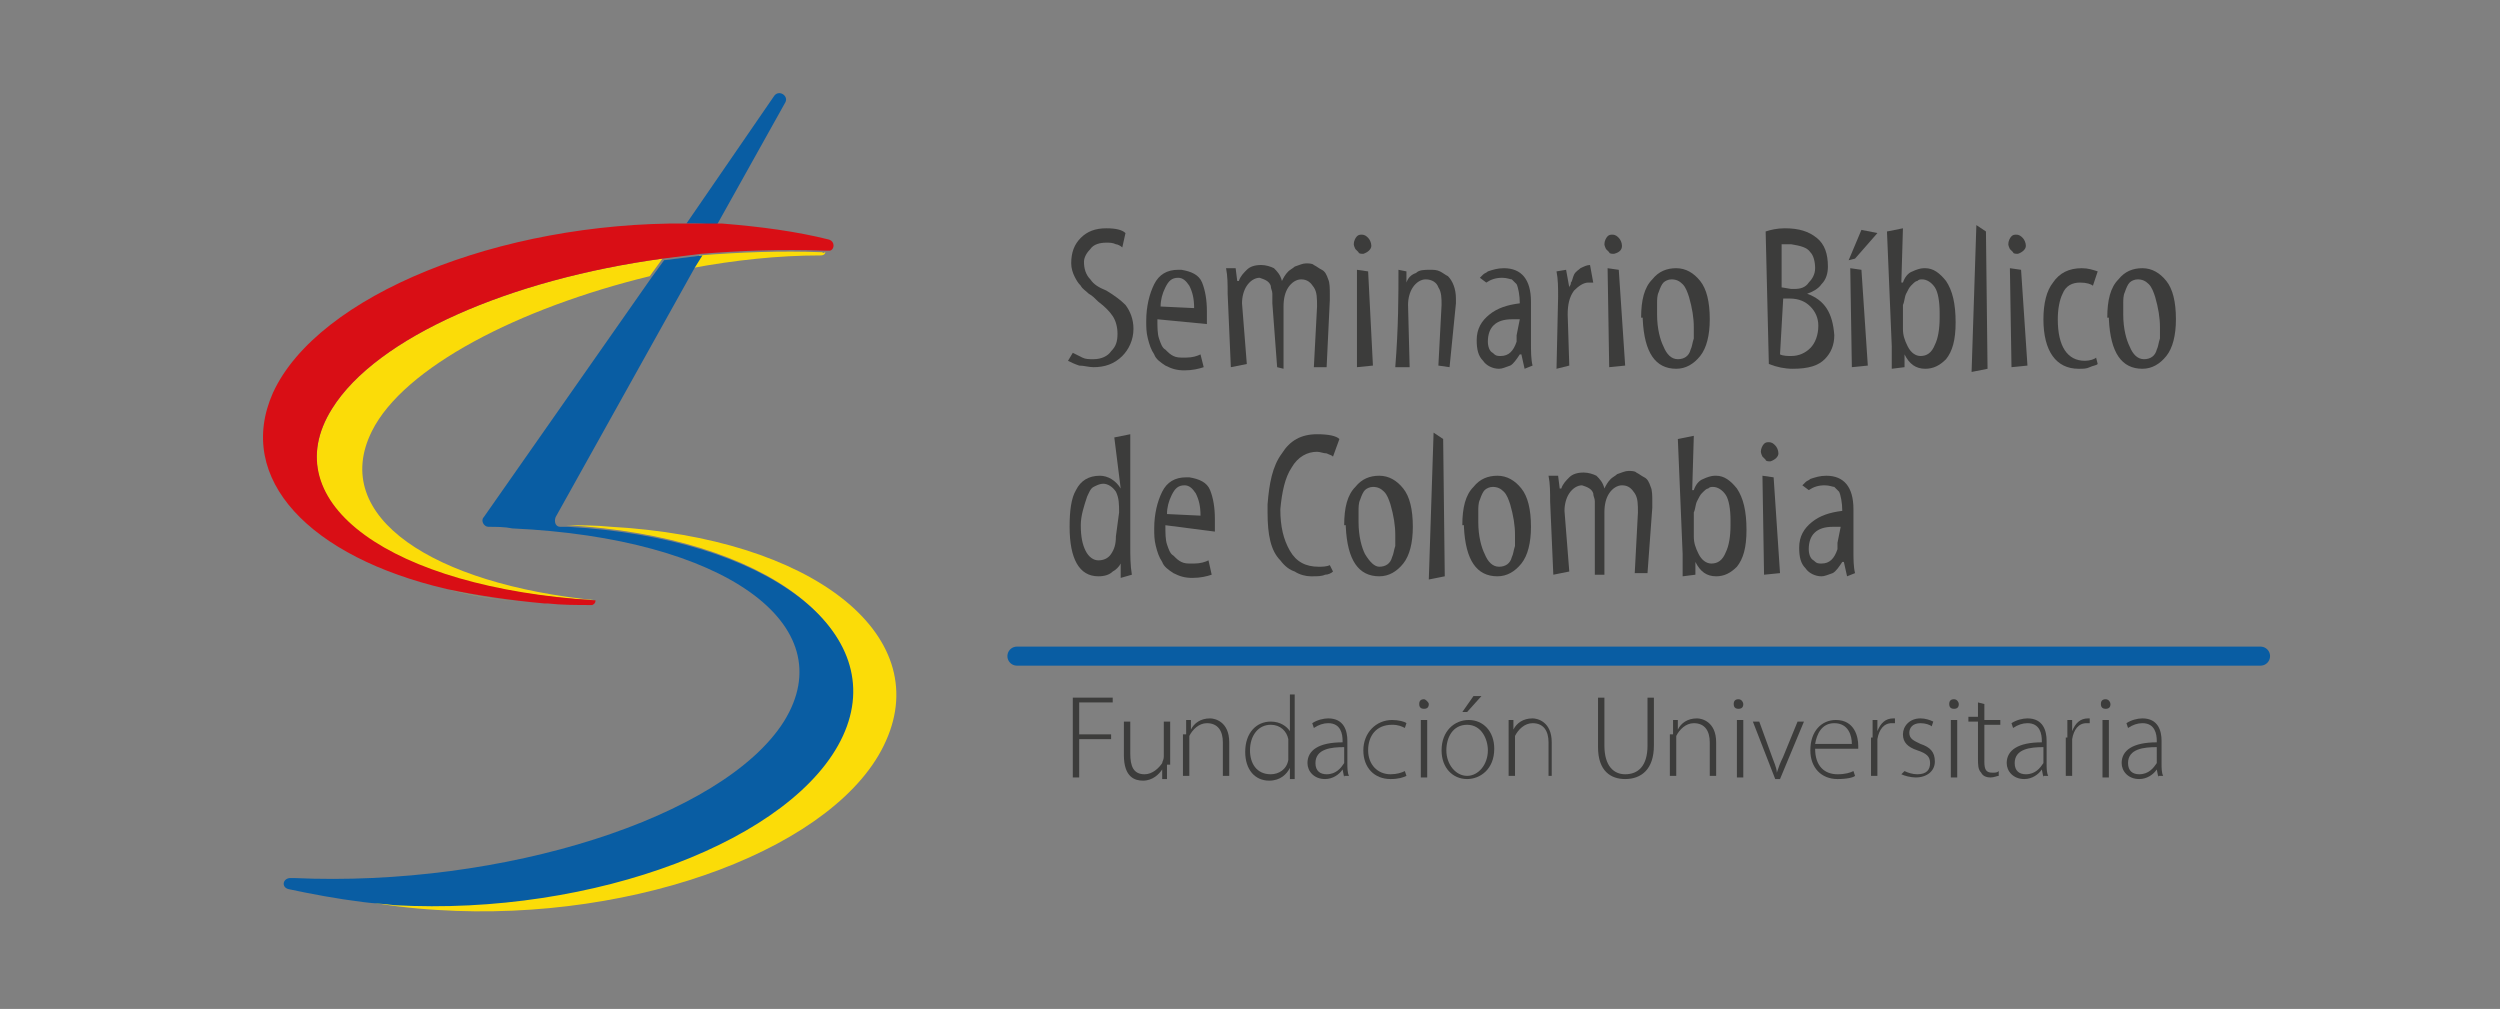 <?xml version="1.0" encoding="UTF-8"?> <!-- Generator: Adobe Illustrator 24.0.1, SVG Export Plug-In . SVG Version: 6.00 Build 0) --> <svg xmlns="http://www.w3.org/2000/svg" xmlns:xlink="http://www.w3.org/1999/xlink" version="1.1" id="Capa_1" x="0px" y="0px" viewBox="0 0 156.6 63.2" style="enable-background:new 0 0 156.6 63.2;" xml:space="preserve"><rect x="0" y="0" width="156.6" height="63.2" fill="#808080" stroke="none"/> <style type="text/css"> .st0{fill:#3C3C3B;} .st1{fill-rule:evenodd;clip-rule:evenodd;fill:none;stroke:#095DA3;stroke-width:1.192;stroke-linecap:round;stroke-linejoin:round;stroke-miterlimit:10;} .st2{fill:#FBDC08;} .st3{fill:#095DA3;} .st4{fill:#D90E15;} .st5{fill:#FFFFFF;} </style> <g> <g> <g> <g> <path class="st0" d="M67.2,22.1c0.2,0.1,0.4,0.2,0.6,0.3c0.2,0.1,0.4,0.1,0.7,0.1c0.5,0,0.9-0.2,1.1-0.5 c0.3-0.3,0.4-0.6,0.4-1.1c0-0.4-0.1-0.8-0.3-1.1c-0.2-0.3-0.5-0.6-0.9-0.9c-0.2-0.2-0.4-0.4-0.6-0.5c-0.2-0.2-0.4-0.3-0.5-0.5 c-0.2-0.2-0.3-0.4-0.4-0.6c-0.1-0.2-0.2-0.5-0.2-0.8c0-0.7,0.2-1.2,0.6-1.6c0.4-0.4,0.9-0.6,1.6-0.6c0.6,0,1,0.1,1.2,0.3 l-0.2,0.9c-0.1-0.1-0.3-0.2-0.4-0.2c-0.2-0.1-0.4-0.1-0.6-0.1c-0.4,0-0.8,0.1-1,0.4c-0.2,0.2-0.4,0.5-0.4,0.8 c0,0.4,0.1,0.8,0.4,1.1c0.2,0.3,0.5,0.5,1,0.7c0.5,0.3,0.9,0.6,1.2,0.9c0.3,0.4,0.5,0.9,0.5,1.5c0,0.7-0.3,1.3-0.7,1.7 c-0.5,0.5-1.1,0.7-1.8,0.7c-0.3,0-0.6-0.1-0.9-0.1c-0.3-0.1-0.5-0.2-0.7-0.3L67.2,22.1z"></path> <path class="st0" d="M75.4,23c-0.3,0.1-0.7,0.2-1.2,0.2c-0.5,0-0.8-0.1-1.2-0.3c-0.3-0.2-0.6-0.4-0.7-0.7 c-0.2-0.3-0.3-0.6-0.4-1c-0.1-0.4-0.1-0.7-0.1-1.1c0-0.9,0.2-1.7,0.5-2.3c0.3-0.6,0.8-0.9,1.5-0.9c0.1,0,0.1,0,0.2,0 c0.6,0.1,1.1,0.3,1.3,0.8c0.2,0.5,0.3,1.1,0.3,1.8c0,0.2,0,0.5,0,0.8l-3.1-0.3c0,0.5,0,0.9,0.1,1.2c0.1,0.3,0.2,0.6,0.4,0.7 c0.2,0.2,0.3,0.3,0.5,0.4c0.2,0.1,0.4,0.1,0.6,0.1c0.1,0,0.1,0,0.2,0c0.4,0,0.7-0.1,0.9-0.2L75.4,23z M74.8,19.3 c0-0.6-0.1-1-0.3-1.4c-0.2-0.3-0.4-0.5-0.7-0.5c-0.4,0-0.6,0.2-0.8,0.6c-0.2,0.4-0.3,0.8-0.3,1.2L74.8,19.3z"></path> <path class="st0" d="M77.1,23l-0.2-4.6c0-0.6,0-1.1-0.1-1.6l0.6,0l0.1,0.8h0.1c0.1-0.3,0.3-0.5,0.5-0.7c0.2-0.2,0.5-0.3,0.9-0.3 c0.3,0,0.6,0.1,0.8,0.2c0.2,0.2,0.4,0.4,0.5,0.8h0c0.1-0.2,0.2-0.4,0.4-0.6c0.1-0.1,0.3-0.2,0.4-0.3c0.3-0.1,0.5-0.2,0.7-0.2 c0.2,0,0.4,0,0.5,0.1c0.2,0.1,0.3,0.2,0.5,0.3c0.2,0.1,0.3,0.3,0.4,0.6c0.1,0.2,0.1,0.6,0.1,0.9c0,0.1,0,0.2,0,0.4L83.1,23 l-0.8,0l0.2-3.8c0-0.5,0-0.9-0.2-1.2c-0.2-0.3-0.4-0.5-0.8-0.5c-0.3,0-0.6,0.2-0.8,0.5c-0.2,0.3-0.3,0.7-0.3,1.2l0,3.9L80,23 L79.7,19c0-0.2,0-0.4,0-0.6c0-0.2-0.1-0.3-0.1-0.5c-0.1-0.3-0.4-0.4-0.7-0.5c-0.3,0-0.6,0.2-0.8,0.5c-0.2,0.3-0.3,0.7-0.3,1.1 l0.3,3.8L77.1,23z"></path> <path class="st0" d="M85.4,15.9c-0.1,0-0.3,0-0.3-0.1c-0.1-0.1-0.1-0.1-0.2-0.2c-0.1-0.2-0.1-0.3-0.1-0.3c0-0.2,0.1-0.4,0.2-0.5 c0.1-0.1,0.2-0.1,0.3-0.1c0.2,0,0.3,0.1,0.4,0.2c0.1,0.1,0.2,0.3,0.2,0.5C85.9,15.6,85.7,15.8,85.4,15.9z M86,22.9l-1,0.1 L85,16.9l0.7,0.1L86,22.9z"></path> <path class="st0" d="M87.4,23c0.2-2.5,0.2-4.5,0.2-6.1l0.5,0.1l0,0.7h0c0.1-0.3,0.3-0.5,0.6-0.6c0.2-0.2,0.5-0.2,0.9-0.2 c0.2,0,0.4,0,0.6,0.1c0.2,0.1,0.3,0.2,0.5,0.3c0.3,0.3,0.5,0.8,0.5,1.4c0,0.1,0,0.2,0,0.3L90.8,23l-0.7-0.1l0.2-3.8 c0-0.4,0-0.8-0.2-1.1c-0.1-0.3-0.4-0.5-0.8-0.5c-0.3,0-0.6,0.2-0.8,0.5c-0.2,0.3-0.3,0.7-0.3,1.1l0.1,3.9L87.4,23z"></path> <path class="st0" d="M92.7,17.4c0,0,0.1-0.1,0.2-0.2c0.1-0.1,0.2-0.1,0.3-0.2c0.3-0.1,0.6-0.2,1-0.2c1.1,0,1.7,0.7,1.7,2.1v2.6 c0,0.5,0,1,0.1,1.4l-0.5,0.2l-0.2-0.9h-0.1c-0.2,0.3-0.4,0.6-0.6,0.7c-0.3,0.1-0.5,0.2-0.7,0.2c-0.4,0-0.8-0.2-1-0.5 c-0.3-0.3-0.4-0.7-0.4-1.3c0-0.7,0.3-1.2,0.8-1.6c0.5-0.4,1.1-0.6,1.9-0.7c0-0.5-0.1-1-0.2-1.2c-0.1-0.1-0.2-0.2-0.3-0.3 c-0.1,0-0.3-0.1-0.6-0.1c-0.4,0-0.7,0.1-1,0.3L92.7,17.4z M95.2,20c-0.1,0-0.3,0-0.5,0c-1,0-1.5,0.5-1.5,1.4 c0,0.3,0.1,0.6,0.3,0.7c0.2,0.2,0.3,0.2,0.5,0.2c0.5,0,0.8-0.3,1-0.9c0-0.1,0-0.2,0-0.4L95.2,20z"></path> <path class="st0" d="M97.5,23.1l0.1-4.5c0-0.6,0-1.1-0.1-1.6l0.6-0.1l0.2,1.1l0,0c0-0.1,0.1-0.1,0.1-0.3 c0.1-0.1,0.1-0.3,0.2-0.5c0.1-0.2,0.3-0.3,0.4-0.4c0.2-0.1,0.4-0.2,0.6-0.2l0.2,1.1c0,0-0.1,0-0.1,0c-0.1,0-0.1,0-0.2,0 c-0.3,0-0.6,0.2-0.9,0.5c-0.3,0.4-0.4,0.9-0.4,1.5l0.1,3.2L97.5,23.1z"></path> <path class="st0" d="M101.1,15.9c-0.1,0-0.3,0-0.3-0.1c-0.1-0.1-0.1-0.1-0.2-0.2c-0.1-0.2-0.1-0.3-0.1-0.3 c0-0.2,0.1-0.4,0.2-0.5c0.1-0.1,0.2-0.1,0.3-0.1c0.2,0,0.3,0.1,0.4,0.2c0.1,0.1,0.2,0.3,0.2,0.5 C101.6,15.6,101.5,15.8,101.1,15.9z M101.8,22.9l-1,0.1l-0.1-6.2l0.7,0.1L101.8,22.9z"></path> <path class="st0" d="M102.8,19.9c0-1.1,0.2-1.9,0.7-2.4c0.4-0.5,0.9-0.7,1.5-0.7c0.6,0,1.1,0.3,1.5,0.8c0.4,0.5,0.6,1.3,0.6,2.4 c0,1-0.2,1.8-0.6,2.3c-0.4,0.5-0.9,0.8-1.5,0.8c-1.3,0-2-1-2.1-3.1V19.9z M105.1,22.5c0.4,0,0.7-0.2,0.8-0.6 c0.1-0.2,0.1-0.4,0.2-0.7c0-0.2,0-0.5,0-0.7c0-0.6-0.1-1.2-0.3-1.9c-0.1-0.3-0.2-0.6-0.4-0.8c-0.2-0.2-0.4-0.3-0.7-0.3 c-0.2,0-0.4,0.1-0.5,0.2c-0.1,0.1-0.2,0.3-0.3,0.6c-0.1,0.2-0.1,0.5-0.1,0.7c0,0.3,0,0.5,0,0.7c0,0.9,0.2,1.6,0.4,2 C104.4,22.2,104.7,22.5,105.1,22.5z"></path> <path class="st0" d="M110.6,14.5c0.3-0.1,0.7-0.2,1.2-0.2c0.9,0,1.5,0.2,2,0.6c0.5,0.4,0.7,1,0.7,1.8c0,0.4-0.1,0.8-0.4,1.1 c-0.2,0.3-0.6,0.5-0.9,0.6l0,0c1.1,0.4,1.6,1.2,1.7,2.6c0,0.6-0.2,1.1-0.6,1.5c-0.4,0.4-1,0.6-2,0.6c-0.5,0-1-0.1-1.5-0.3 L110.6,14.5z M111.7,18.7l-0.2,3.5c0.2,0.1,0.5,0.1,0.7,0.1c0.5,0,0.9-0.2,1.2-0.5c0.3-0.3,0.5-0.8,0.5-1.4 c0-0.5-0.2-0.9-0.5-1.2c-0.3-0.3-0.7-0.5-1.3-0.5L111.7,18.7z M112.2,18.1c0.1,0,0.2,0,0.2,0c0.4,0,0.7-0.1,0.9-0.4 c0.2-0.2,0.4-0.5,0.4-0.9c0-0.4-0.1-0.8-0.3-1c-0.2-0.3-0.6-0.4-1.2-0.5c-0.1,0-0.3,0-0.4,0c-0.1,0-0.2,0-0.2,0l0,2.7 L112.2,18.1z"></path> <path class="st0" d="M116.6,14.4l1,0.2l-1.4,1.6l-0.4,0.1L116.6,14.4z M117,22.9l-1,0.1l-0.1-6.2l0.7,0.1L117,22.9z"></path> <path class="st0" d="M118.5,23.1c0-0.4,0-0.9,0-1.4l-0.3-7.2l1-0.2l-0.1,3.4l0.1,0c0.1-0.3,0.3-0.6,0.6-0.7 c0.2-0.1,0.5-0.2,0.7-0.2h0.1c0.5,0,0.9,0.3,1.3,0.8c0.4,0.6,0.6,1.4,0.6,2.6c0,1.1-0.2,1.8-0.6,2.3c-0.4,0.4-0.8,0.6-1.3,0.6 c-0.6,0-1-0.3-1.3-0.9h0l0,0.8L118.5,23.1z M119.2,20.6c0,0.4,0.1,0.7,0.3,1.1c0.2,0.4,0.5,0.6,0.8,0.6c0.4,0,0.7-0.2,0.9-0.7 c0.2-0.4,0.3-1,0.3-1.7c0-0.1,0-0.2,0-0.3c0-0.7-0.1-1.3-0.3-1.6c-0.2-0.3-0.5-0.5-0.8-0.5c-0.1,0-0.2,0-0.3,0.1 c-0.1,0-0.2,0.1-0.4,0.3c-0.1,0.1-0.2,0.3-0.3,0.5c-0.1,0.2-0.1,0.5-0.2,0.7L119.2,20.6z"></path> <path class="st0" d="M123.5,23.3l0.3-9.2l0.6,0.4l0.1,8.6L123.5,23.3z"></path> <path class="st0" d="M126.4,15.9c-0.1,0-0.3,0-0.3-0.1c-0.1-0.1-0.1-0.1-0.2-0.2c-0.1-0.2-0.1-0.3-0.1-0.3 c0-0.2,0.1-0.4,0.2-0.5c0.1-0.1,0.2-0.1,0.3-0.1c0.2,0,0.3,0.1,0.4,0.2c0.1,0.1,0.2,0.3,0.2,0.5 C126.9,15.6,126.7,15.8,126.4,15.9z M127,22.9l-1,0.1l-0.1-6.2l0.7,0.1L127,22.9z"></path> <path class="st0" d="M131.1,17.9c-0.1-0.1-0.4-0.2-0.8-0.2c-0.5,0-0.9,0.2-1.1,0.7c-0.2,0.4-0.3,1-0.3,1.6 c0,1.7,0.6,2.6,1.7,2.6c0.3,0,0.6-0.1,0.7-0.2l0.1,0.4c-0.1,0.1-0.3,0.1-0.5,0.2c-0.2,0.1-0.4,0.1-0.7,0.1 c-1.4,0-2.2-1.1-2.2-3.1c0-1,0.2-1.8,0.6-2.3c0.4-0.6,1-0.9,1.8-0.9c0.4,0,0.7,0.1,1,0.2L131.1,17.9z"></path> <path class="st0" d="M132,19.9c0-1.1,0.2-1.9,0.7-2.4c0.4-0.5,0.9-0.7,1.5-0.7c0.6,0,1.1,0.3,1.5,0.8c0.4,0.5,0.6,1.3,0.6,2.4 c0,1-0.2,1.8-0.6,2.3c-0.4,0.5-0.9,0.8-1.5,0.8c-1.3,0-2-1-2.1-3.1V19.9z M134.3,22.5c0.4,0,0.7-0.2,0.8-0.6 c0.1-0.2,0.1-0.4,0.2-0.7c0-0.2,0-0.5,0-0.7c0-0.6-0.1-1.2-0.3-1.9c-0.1-0.3-0.2-0.6-0.4-0.8c-0.2-0.2-0.4-0.3-0.7-0.3 c-0.2,0-0.4,0.1-0.5,0.2c-0.1,0.1-0.2,0.3-0.3,0.6c-0.1,0.2-0.1,0.5-0.1,0.7c0,0.3,0,0.5,0,0.7c0,0.9,0.2,1.6,0.4,2 C133.6,22.2,133.9,22.5,134.3,22.5z"></path> <path class="st0" d="M69.8,27.4l1-0.2l0,7c0,0.6,0,1.2,0.1,1.8l-0.7,0.2l0-0.9h0c-0.1,0.2-0.3,0.4-0.5,0.5 c-0.2,0.2-0.5,0.3-0.9,0.3C67.6,36.1,67,35,67,33c0-1,0.1-1.8,0.4-2.3c0.3-0.6,0.8-0.9,1.5-0.9c0.5,0,1,0.3,1.3,0.8h0L69.8,27.4 z M70.1,32.1c0-0.5,0-0.9-0.2-1.3c-0.2-0.3-0.5-0.5-0.8-0.5c-0.2,0-0.4,0.1-0.6,0.2c-0.2,0.1-0.3,0.4-0.4,0.6 c-0.2,0.6-0.4,1.2-0.4,1.8c0,0.7,0.1,1.2,0.3,1.6c0.2,0.4,0.5,0.6,0.8,0.6c0.3,0,0.6-0.1,0.8-0.4c0.2-0.3,0.3-0.6,0.3-1.1 L70.1,32.1z"></path> <path class="st0" d="M75.9,36c-0.3,0.1-0.7,0.2-1.2,0.2c-0.5,0-0.8-0.1-1.2-0.3c-0.3-0.2-0.6-0.4-0.7-0.7 c-0.2-0.3-0.3-0.6-0.4-1c-0.1-0.4-0.1-0.7-0.1-1.1c0-0.9,0.2-1.7,0.5-2.3c0.3-0.6,0.8-0.9,1.5-0.9c0.1,0,0.1,0,0.2,0 c0.6,0.1,1.1,0.3,1.3,0.8c0.2,0.5,0.3,1.1,0.3,1.8c0,0.2,0,0.5,0,0.8L73,32.9c0,0.5,0,0.9,0.1,1.2c0.1,0.3,0.2,0.6,0.4,0.7 c0.2,0.2,0.3,0.3,0.5,0.4c0.2,0.1,0.4,0.1,0.6,0.1c0.1,0,0.1,0,0.2,0c0.4,0,0.7-0.1,0.9-0.2L75.9,36z M75.2,32.3 c0-0.6-0.1-1-0.3-1.4c-0.2-0.3-0.4-0.5-0.7-0.5c-0.4,0-0.6,0.2-0.8,0.6c-0.2,0.4-0.3,0.8-0.3,1.2L75.2,32.3z"></path> <path class="st0" d="M83.5,28.6c-0.1-0.1-0.2-0.1-0.4-0.2c-0.2,0-0.4-0.1-0.6-0.1c-0.6,0-1.2,0.3-1.6,1 c-0.4,0.6-0.6,1.5-0.7,2.6c0,1.1,0.2,1.9,0.6,2.6c0.4,0.7,1,1,1.8,1c0.2,0,0.5,0,0.7-0.1l0.2,0.4C83.4,35.9,83.2,36,83,36 c-0.2,0.1-0.5,0.1-0.8,0.1h-0.1c-0.3,0-0.7-0.1-1-0.3c-0.3-0.1-0.6-0.3-0.9-0.7c-0.6-0.6-0.8-1.6-0.8-3c0-0.2,0-0.3,0-0.5 c0.1-1.3,0.3-2.4,0.9-3.2c0.5-0.8,1.2-1.2,2.2-1.2c0.7,0,1.2,0.1,1.4,0.3L83.5,28.6z"></path> <path class="st0" d="M84.2,32.9c0-1.1,0.2-1.9,0.7-2.4c0.4-0.5,0.9-0.7,1.5-0.7c0.6,0,1.1,0.3,1.5,0.8c0.4,0.5,0.6,1.3,0.6,2.4 c0,1-0.2,1.8-0.6,2.3c-0.4,0.5-0.9,0.8-1.5,0.8c-1.3,0-2-1-2.1-3.1V32.9z M86.4,35.5c0.4,0,0.7-0.2,0.8-0.6 c0.1-0.2,0.1-0.4,0.2-0.7c0-0.2,0-0.5,0-0.7c0-0.6-0.1-1.2-0.3-1.9c-0.1-0.3-0.2-0.6-0.4-0.8c-0.2-0.2-0.4-0.3-0.7-0.3 c-0.2,0-0.4,0.1-0.5,0.2c-0.1,0.1-0.2,0.3-0.3,0.6c-0.1,0.2-0.1,0.5-0.1,0.7c0,0.3,0,0.5,0,0.7c0,0.9,0.2,1.6,0.4,2 C85.8,35.2,86.1,35.5,86.4,35.5z"></path> <path class="st0" d="M89.5,36.3l0.3-9.2l0.6,0.4l0.1,8.6L89.5,36.3z"></path> <path class="st0" d="M91.6,32.9c0-1.1,0.2-1.9,0.7-2.4c0.4-0.5,0.9-0.7,1.5-0.7c0.6,0,1.1,0.3,1.5,0.8c0.4,0.5,0.6,1.3,0.6,2.4 c0,1-0.2,1.8-0.6,2.3c-0.4,0.5-0.9,0.8-1.5,0.8c-1.3,0-2-1-2.1-3.1V32.9z M93.9,35.5c0.4,0,0.7-0.2,0.8-0.6 c0.1-0.2,0.1-0.4,0.2-0.7c0-0.2,0-0.5,0-0.7c0-0.6-0.1-1.2-0.3-1.9c-0.1-0.3-0.2-0.6-0.4-0.8c-0.2-0.2-0.4-0.3-0.7-0.3 c-0.2,0-0.4,0.1-0.5,0.2c-0.1,0.1-0.2,0.3-0.3,0.6c-0.1,0.2-0.1,0.5-0.1,0.7c0,0.3,0,0.5,0,0.7c0,0.9,0.2,1.6,0.4,2 C93.2,35.2,93.5,35.5,93.9,35.5z"></path> <path class="st0" d="M97.3,36l-0.2-4.6c0-0.6,0-1.1-0.1-1.6l0.6,0l0.1,0.8h0.1c0.1-0.3,0.3-0.5,0.5-0.7c0.2-0.2,0.5-0.3,0.9-0.3 c0.3,0,0.6,0.1,0.8,0.2c0.2,0.2,0.4,0.4,0.5,0.8h0c0.1-0.2,0.2-0.4,0.4-0.6c0.1-0.1,0.3-0.2,0.4-0.3c0.3-0.1,0.5-0.2,0.7-0.2 c0.2,0,0.4,0,0.5,0.1c0.2,0.1,0.3,0.2,0.5,0.3c0.2,0.1,0.3,0.3,0.4,0.6c0.1,0.2,0.1,0.6,0.1,0.9c0,0.1,0,0.2,0,0.4l-0.3,4.1 l-0.8,0l0.2-3.8c0-0.5,0-0.9-0.2-1.2c-0.2-0.3-0.4-0.5-0.8-0.5c-0.3,0-0.6,0.2-0.8,0.5c-0.2,0.3-0.3,0.7-0.3,1.2l0,3.9l-0.6,0 L99.9,32c0-0.2,0-0.4,0-0.6c0-0.2-0.1-0.3-0.1-0.5c-0.1-0.3-0.4-0.4-0.7-0.5c-0.3,0-0.6,0.2-0.8,0.5c-0.2,0.3-0.3,0.7-0.3,1.1 l0.3,3.8L97.3,36z"></path> <path class="st0" d="M105.4,36.1c0-0.4,0-0.9,0-1.4l-0.3-7.2l1-0.2l-0.1,3.4l0.1,0c0.1-0.3,0.3-0.6,0.6-0.7 c0.2-0.1,0.5-0.2,0.7-0.2h0.1c0.5,0,0.9,0.3,1.3,0.8c0.4,0.6,0.6,1.4,0.6,2.6c0,1.1-0.2,1.8-0.6,2.3c-0.4,0.4-0.8,0.6-1.3,0.6 c-0.6,0-1-0.3-1.3-0.9h0l0,0.8L105.4,36.1z M106.1,33.6c0,0.4,0.1,0.7,0.3,1.1c0.2,0.4,0.5,0.6,0.8,0.6c0.4,0,0.7-0.2,0.9-0.7 c0.2-0.4,0.3-1,0.3-1.7c0-0.1,0-0.2,0-0.3c0-0.7-0.1-1.3-0.3-1.6c-0.2-0.3-0.5-0.5-0.8-0.5c-0.1,0-0.2,0-0.3,0.1 c-0.1,0-0.2,0.1-0.4,0.3c-0.1,0.1-0.2,0.3-0.3,0.5c-0.1,0.2-0.1,0.5-0.2,0.7L106.1,33.6z"></path> <path class="st0" d="M110.9,28.9c-0.1,0-0.3,0-0.3-0.1c-0.1-0.1-0.1-0.1-0.2-0.2c-0.1-0.2-0.1-0.3-0.1-0.3 c0-0.2,0.1-0.4,0.2-0.5c0.1-0.1,0.2-0.1,0.3-0.1c0.2,0,0.3,0.1,0.4,0.2c0.1,0.1,0.2,0.3,0.2,0.5 C111.4,28.6,111.2,28.8,110.9,28.9z M111.5,35.9l-1,0.1l-0.1-6.2l0.7,0.1L111.5,35.9z"></path> <path class="st0" d="M112.9,30.4c0,0,0.1-0.1,0.2-0.2c0.1-0.1,0.2-0.1,0.3-0.2c0.3-0.1,0.6-0.2,1-0.2c1.1,0,1.7,0.7,1.7,2.1v2.6 c0,0.5,0,1,0.1,1.4l-0.5,0.2l-0.2-0.9h-0.1c-0.2,0.3-0.4,0.6-0.6,0.7c-0.3,0.1-0.5,0.2-0.7,0.2c-0.4,0-0.8-0.2-1-0.5 c-0.3-0.3-0.4-0.7-0.4-1.3c0-0.7,0.3-1.2,0.8-1.6c0.5-0.4,1.1-0.6,1.9-0.7c0-0.5-0.1-1-0.2-1.2c-0.1-0.1-0.2-0.2-0.3-0.3 c-0.1,0-0.3-0.1-0.6-0.1c-0.4,0-0.7,0.1-1,0.3L112.9,30.4z M115.3,33c-0.1,0-0.3,0-0.5,0c-1,0-1.5,0.5-1.5,1.4 c0,0.3,0.1,0.6,0.3,0.7c0.2,0.2,0.3,0.2,0.5,0.2c0.5,0,0.8-0.3,1-0.9c0-0.1,0-0.2,0-0.4L115.3,33z"></path> </g> </g> <g> <g> <path class="st0" d="M67.2,43.7h2.5V44h-2.1v2h2v0.3h-2v2.4h-0.4V43.7z"></path> <path class="st0" d="M73.1,47.9c0,0.3,0,0.6,0,0.9h-0.3l0-0.6h0c-0.2,0.3-0.6,0.7-1.2,0.7c-0.5,0-1.2-0.2-1.2-1.6v-2.1h0.4v2 c0,0.8,0.2,1.3,0.9,1.3c0.5,0,0.9-0.4,1.1-0.7c0-0.1,0.1-0.2,0.1-0.4v-2.2h0.4V47.9z"></path> <path class="st0" d="M74.3,46c0-0.3,0-0.6,0-0.9h0.3l0,0.6h0c0.2-0.4,0.6-0.7,1.2-0.7c0.3,0,1.2,0.2,1.2,1.5v2.1h-0.4v-2.1 c0-0.7-0.3-1.2-1-1.2c-0.5,0-0.9,0.4-1.1,0.8c0,0.1,0,0.2,0,0.3v2.2h-0.4V46z"></path> <path class="st0" d="M81.1,43.5v4.5c0,0.3,0,0.6,0,0.8h-0.3l0-0.7h0c-0.2,0.4-0.6,0.8-1.3,0.8c-0.9,0-1.5-0.7-1.5-1.8 c0-1.2,0.7-1.9,1.6-1.9c0.6,0,1,0.3,1.2,0.6h0v-2.3H81.1z M80.7,46.6c0-0.1,0-0.2,0-0.3c-0.1-0.5-0.5-0.9-1.1-0.9 c-0.8,0-1.3,0.7-1.3,1.6c0,0.8,0.4,1.5,1.3,1.5c0.5,0,1-0.3,1.1-0.9c0-0.1,0-0.2,0-0.3V46.6z"></path> <path class="st0" d="M84.2,48.7l-0.1-0.5h0c-0.2,0.3-0.6,0.6-1.1,0.6c-0.7,0-1.1-0.5-1.1-1c0-0.8,0.7-1.3,2.2-1.3v-0.1 c0-0.4-0.1-1.1-0.9-1.1c-0.3,0-0.6,0.1-0.9,0.3l-0.1-0.3c0.3-0.2,0.7-0.3,1-0.3c1,0,1.2,0.8,1.2,1.4v1.4c0,0.3,0,0.6,0.1,0.8 H84.2z M84.2,46.8c-0.8,0-1.8,0.1-1.8,1c0,0.5,0.3,0.7,0.7,0.7c0.6,0,0.9-0.4,1.1-0.7c0-0.1,0-0.2,0-0.2V46.8z"></path> <path class="st0" d="M88.1,48.6c-0.2,0.1-0.5,0.2-1,0.2c-1,0-1.7-0.7-1.7-1.8c0-1.1,0.8-1.9,1.8-1.9c0.4,0,0.8,0.1,0.9,0.2 L88,45.6c-0.2-0.1-0.4-0.2-0.8-0.2c-1,0-1.5,0.7-1.5,1.6c0,0.9,0.6,1.5,1.4,1.5c0.4,0,0.7-0.1,0.9-0.2L88.1,48.6z"></path> <path class="st0" d="M89.5,44.1c0,0.2-0.1,0.3-0.3,0.3c-0.2,0-0.3-0.1-0.3-0.3c0-0.2,0.1-0.3,0.3-0.3 C89.3,43.8,89.5,44,89.5,44.1z M89,48.7v-3.6h0.4v3.6H89z"></path> <path class="st0" d="M93.6,46.9c0,1.3-0.9,1.9-1.7,1.9c-0.9,0-1.6-0.7-1.6-1.8c0-1.2,0.8-1.9,1.7-1.9 C92.9,45.1,93.6,45.8,93.6,46.9z M90.6,47c0,0.9,0.6,1.6,1.3,1.6c0.7,0,1.3-0.7,1.3-1.6c0-0.7-0.4-1.6-1.3-1.6 C91,45.4,90.6,46.2,90.6,47z M92.8,43.6l-0.9,1h-0.3l0.7-1H92.8z"></path> <path class="st0" d="M94.5,46c0-0.3,0-0.6,0-0.9h0.3l0,0.6h0c0.2-0.4,0.6-0.7,1.2-0.7c0.3,0,1.2,0.2,1.2,1.5v2.1H97v-2.1 c0-0.7-0.3-1.2-1-1.2c-0.5,0-0.9,0.4-1.1,0.8c0,0.1,0,0.2,0,0.3v2.2h-0.4V46z"></path> <path class="st0" d="M100.5,43.7v3c0,1.3,0.6,1.8,1.3,1.8c0.8,0,1.4-0.5,1.4-1.8v-3h0.4v3c0,1.5-0.8,2.1-1.8,2.1 c-0.9,0-1.7-0.5-1.7-2v-3.1H100.5z"></path> <path class="st0" d="M104.8,46c0-0.3,0-0.6,0-0.9h0.3l0,0.6h0c0.2-0.4,0.6-0.7,1.2-0.7c0.3,0,1.2,0.2,1.2,1.5v2.1h-0.4v-2.1 c0-0.7-0.3-1.2-1-1.2c-0.5,0-0.9,0.4-1.1,0.8c0,0.1,0,0.2,0,0.3v2.2h-0.4V46z"></path> <path class="st0" d="M109.2,44.1c0,0.2-0.1,0.3-0.3,0.3c-0.2,0-0.3-0.1-0.3-0.3c0-0.2,0.1-0.3,0.3-0.3 C109.1,43.8,109.2,44,109.2,44.1z M108.8,48.7v-3.6h0.4v3.6H108.8z"></path> <path class="st0" d="M110.2,45.2l0.8,2.2c0.1,0.3,0.3,0.7,0.3,1h0c0.1-0.3,0.2-0.6,0.4-1l0.9-2.2h0.4l-1.5,3.6h-0.3l-1.4-3.6 H110.2z"></path> <path class="st0" d="M113.7,46.9c0,1.1,0.6,1.6,1.4,1.6c0.5,0,0.8-0.1,1-0.2l0.1,0.3c-0.1,0.1-0.5,0.2-1.1,0.2 c-1,0-1.7-0.7-1.7-1.8c0-1.2,0.7-1.9,1.6-1.9c1.2,0,1.4,1.1,1.4,1.6c0,0.1,0,0.2,0,0.2H113.7z M116,46.6c0-0.5-0.2-1.3-1.1-1.3 c-0.8,0-1.1,0.7-1.2,1.3H116z"></path> <path class="st0" d="M117.3,46.2c0-0.4,0-0.7,0-1.1h0.3l0,0.7h0c0.2-0.5,0.5-0.8,1-0.8c0.1,0,0.1,0,0.1,0v0.3 c-0.1,0-0.1,0-0.2,0c-0.5,0-0.8,0.4-0.9,1c0,0.1,0,0.2,0,0.3v2h-0.4V46.2z"></path> <path class="st0" d="M119.3,48.3c0.2,0.1,0.5,0.2,0.8,0.2c0.6,0,0.8-0.3,0.8-0.7c0-0.4-0.2-0.6-0.8-0.8c-0.6-0.2-0.9-0.5-0.9-1 c0-0.5,0.4-1,1.1-1c0.3,0,0.6,0.1,0.8,0.2l-0.1,0.3c-0.1-0.1-0.4-0.2-0.7-0.2c-0.5,0-0.7,0.3-0.7,0.6c0,0.4,0.3,0.5,0.7,0.7 c0.6,0.2,0.9,0.5,0.9,1.1c0,0.6-0.5,1-1.2,1c-0.3,0-0.7-0.1-0.9-0.2L119.3,48.3z"></path> <path class="st0" d="M122.7,44.1c0,0.2-0.1,0.3-0.3,0.3c-0.2,0-0.3-0.1-0.3-0.3c0-0.2,0.1-0.3,0.3-0.3 C122.6,43.8,122.7,44,122.7,44.1z M122.2,48.7v-3.6h0.4v3.6H122.2z"></path> <path class="st0" d="M124.3,44.1v1h1v0.3h-1v2.3c0,0.5,0.1,0.7,0.5,0.7c0.2,0,0.3,0,0.4-0.1l0,0.3c-0.1,0-0.3,0.1-0.5,0.1 c-0.3,0-0.5-0.1-0.6-0.3c-0.2-0.2-0.2-0.5-0.2-0.9v-2.3h-0.6v-0.3h0.6v-0.9L124.3,44.1z"></path> <path class="st0" d="M128,48.7l-0.1-0.5h0c-0.2,0.3-0.6,0.6-1.1,0.6c-0.7,0-1.1-0.5-1.1-1c0-0.8,0.7-1.3,2.2-1.3v-0.1 c0-0.4-0.1-1.1-0.9-1.1c-0.3,0-0.6,0.1-0.9,0.3l-0.1-0.3c0.3-0.2,0.7-0.3,1-0.3c1,0,1.2,0.8,1.2,1.4v1.4c0,0.3,0,0.6,0.1,0.8 H128z M128,46.8c-0.8,0-1.8,0.1-1.8,1c0,0.5,0.3,0.7,0.7,0.7c0.6,0,0.9-0.4,1.1-0.7c0-0.1,0-0.2,0-0.2V46.8z"></path> <path class="st0" d="M129.5,46.2c0-0.4,0-0.7,0-1.1h0.3l0,0.7h0c0.2-0.5,0.5-0.8,1-0.8c0.1,0,0.1,0,0.1,0v0.3 c-0.1,0-0.1,0-0.2,0c-0.5,0-0.8,0.4-0.9,1c0,0.1,0,0.2,0,0.3v2h-0.4V46.2z"></path> <path class="st0" d="M132.2,44.1c0,0.2-0.1,0.3-0.3,0.3c-0.2,0-0.3-0.1-0.3-0.3c0-0.2,0.1-0.3,0.3-0.3 C132.1,43.8,132.2,44,132.2,44.1z M131.7,48.7v-3.6h0.4v3.6H131.7z"></path> <path class="st0" d="M135.2,48.7l-0.1-0.5h0c-0.2,0.3-0.6,0.6-1.1,0.6c-0.7,0-1.1-0.5-1.1-1c0-0.8,0.7-1.3,2.2-1.3v-0.1 c0-0.4-0.1-1.1-0.9-1.1c-0.3,0-0.6,0.1-0.9,0.3l-0.1-0.3c0.3-0.2,0.7-0.3,1-0.3c1,0,1.2,0.8,1.2,1.4v1.4c0,0.3,0,0.6,0.1,0.8 H135.2z M135.1,46.8c-0.8,0-1.8,0.1-1.8,1c0,0.5,0.3,0.7,0.7,0.7c0.6,0,0.9-0.4,1.1-0.7c0-0.1,0-0.2,0-0.2V46.8z"></path> </g> </g> <line class="st1" x1="63.7" y1="41.1" x2="141.6" y2="41.1"></line> </g> <g> <path class="st2" d="M37.3,37.6C37.2,37.6,37.2,37.6,37.3,37.6c-0.1,0-0.1,0-0.1,0C37.2,37.6,37.2,37.6,37.3,37.6z"></path> <path class="st2" d="M34.1,37.8c-2.2-0.1-4.2-0.4-6.1-0.9C29.8,37.4,31.9,37.7,34.1,37.8z"></path> <path class="st2" d="M20.8,25.6c-3.7,5.9,3.6,11.3,16.4,12l0.1,0c0,0,0,0,0,0c0,0,0,0,0,0c-10.1-1-16.7-5.2-14-10.6 c2-4,9.2-7.7,17.4-9.7l0.8-1.1C32,17.5,23.6,21.1,20.8,25.6z"></path> <path class="st2" d="M51.5,15.8c-2.6-0.1-5.1,0-7.7,0.2l-0.5,0.8c2.7-0.5,5.4-0.8,8.1-0.8c0,0,0,0,0,0c0.2,0,0.3-0.1,0.3-0.2 c-0.1,0-0.1,0.1-0.2,0C51.6,15.8,51.6,15.8,51.5,15.8z"></path> <path class="st2" d="M38.3,33c-1-0.1-2-0.1-3-0.1c0.1,0,0.2,0,0.2,0c12.5,0.7,20.2,6.6,17.2,13.1c-3,6.5-15.6,11.3-28.1,10.6 c-0.7,0-1.4-0.1-2-0.2c1.5,0.3,3.1,0.5,4.8,0.6C40,57.8,52.6,53,55.5,46.4C58.5,39.7,50.8,33.7,38.3,33z"></path> <path class="st3" d="M49.2,6.4C49.4,6,48.8,5.6,48.5,6L43,14c0.6,0,1.3,0,1.9,0.1L49.2,6.4z"></path> <path class="st3" d="M52.8,46.1c3-6.5-4.7-12.4-17.2-13.1c-0.1,0-0.2,0-0.2,0c-0.1,0-0.2,0-0.3,0c-0.3,0-0.4-0.3-0.3-0.6l8.7-15.6 l0.5-0.8c-0.8,0.1-1.6,0.2-2.4,0.3l-0.8,1.1L30.3,32.4c-0.2,0.2,0,0.6,0.3,0.6c0.5,0,1,0,1.5,0.1c13.2,0.6,20.8,6,17,12.1 c-3.8,6-17.6,10.4-30.7,9.8c-0.1,0-0.1,0-0.2,0c-0.5,0-0.6,0.6-0.1,0.7c1.4,0.3,3,0.6,4.6,0.8c0.7,0.1,1.3,0.1,2,0.2 C37.2,57.4,49.8,52.6,52.8,46.1z"></path> <path class="st4" d="M37.3,37.6c0,0-0.1,0-0.1,0c0,0,0,0,0,0l0,0c-12.7-0.8-20.1-6.1-16.4-12c2.8-4.5,11.2-8.1,20.7-9.4 c0.8-0.1,1.6-0.2,2.4-0.3c2.5-0.2,5.1-0.3,7.7-0.2c0.1,0,0.1,0,0.2,0c0.1,0,0.1,0,0.2,0c0.3-0.1,0.3-0.6-0.1-0.7 c-2-0.5-4.2-0.8-6.7-1c-0.1,0-0.2,0-0.3,0C44.3,14,43.6,14,43,14c-11.7-0.1-23.1,4.5-25.9,10.6C14.7,30,19.4,34.9,28,36.9 c1.9,0.4,3.9,0.7,6.1,0.9c0.1,0,0.1,0,0.2,0c0.9,0.1,1.8,0.1,2.8,0.1C37.3,37.8,37.3,37.7,37.3,37.6z"></path> <path class="st5" d="M37.1,37.6C37.2,37.6,37.2,37.6,37.1,37.6C37.2,37.6,37.2,37.6,37.1,37.6L37.1,37.6L37.1,37.6 C37.1,37.6,37.1,37.6,37.1,37.6z"></path> </g> </g> </svg> 